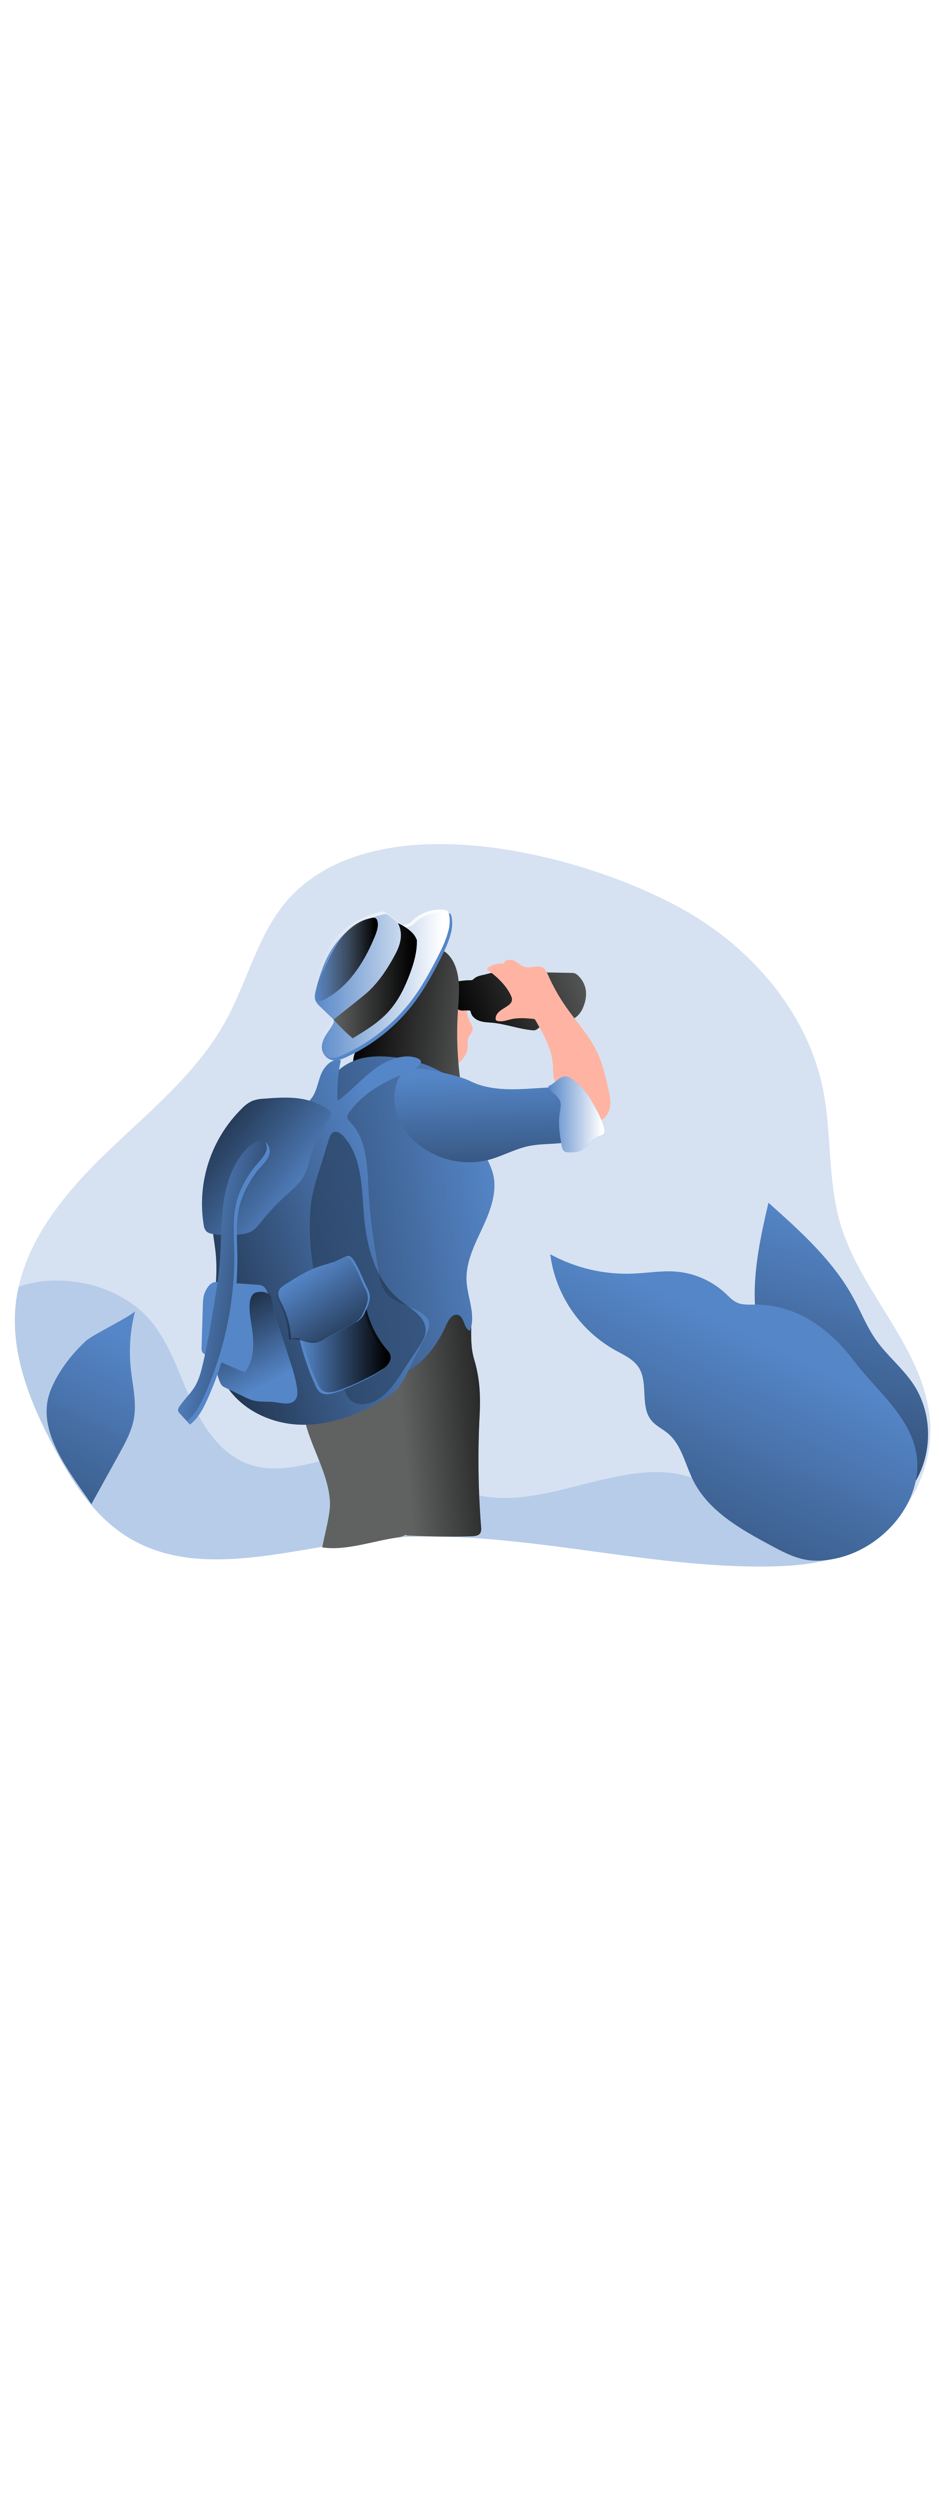 <svg id="_0197_adventure" xmlns="http://www.w3.org/2000/svg" xmlns:xlink="http://www.w3.org/1999/xlink" viewBox="0 0 500 500" data-imageid="adventure-85" imageName="Adventure" class="illustrations_image" style="width: 188px;"><defs><style>.cls-1_adventure-85{fill:url(#linear-gradient);}.cls-1_adventure-85,.cls-2_adventure-85,.cls-3_adventure-85,.cls-4_adventure-85,.cls-5_adventure-85,.cls-6_adventure-85,.cls-7_adventure-85,.cls-8_adventure-85,.cls-9_adventure-85,.cls-10_adventure-85,.cls-11_adventure-85,.cls-12_adventure-85,.cls-13_adventure-85,.cls-14_adventure-85,.cls-15_adventure-85,.cls-16_adventure-85,.cls-17_adventure-85,.cls-18_adventure-85,.cls-19_adventure-85,.cls-20_adventure-85,.cls-21_adventure-85,.cls-22_adventure-85,.cls-23_adventure-85,.cls-24_adventure-85{stroke-width:0px;}.cls-2_adventure-85{fill:url(#linear-gradient-11-adventure-85);}.cls-3_adventure-85{fill:url(#linear-gradient-12-adventure-85);}.cls-4_adventure-85{fill:url(#linear-gradient-13-adventure-85);}.cls-5_adventure-85{fill:url(#linear-gradient-10-adventure-85);}.cls-6_adventure-85{fill:url(#linear-gradient-17-adventure-85);}.cls-7_adventure-85{fill:url(#linear-gradient-16-adventure-85);}.cls-8_adventure-85{fill:url(#linear-gradient-19-adventure-85);}.cls-9_adventure-85{fill:url(#linear-gradient-15-adventure-85);}.cls-10_adventure-85{fill:url(#linear-gradient-18-adventure-85);}.cls-11_adventure-85{fill:url(#linear-gradient-14-adventure-85);}.cls-12_adventure-85{fill:url(#linear-gradient-20-adventure-85);}.cls-13_adventure-85{fill:url(#linear-gradient-4-adventure-85);}.cls-14_adventure-85{fill:url(#linear-gradient-2-adventure-85);}.cls-15_adventure-85{fill:url(#linear-gradient-3-adventure-85);}.cls-16_adventure-85{fill:url(#linear-gradient-8-adventure-85);}.cls-17_adventure-85{fill:url(#linear-gradient-9-adventure-85);}.cls-18_adventure-85{fill:url(#linear-gradient-7-adventure-85);}.cls-19_adventure-85{fill:url(#linear-gradient-5-adventure-85);}.cls-20_adventure-85{fill:url(#linear-gradient-6-adventure-85);}.cls-21_adventure-85{isolation:isolate;opacity:.24;}.cls-21_adventure-85,.cls-24_adventure-85{fill:#68e1fd;}.cls-22_adventure-85{fill:#606161;}.cls-23_adventure-85{fill:#ffb4a3;}</style><linearGradient id="linear-gradient-adventure-85" x1="246.03" y1="2634.83" x2="318.47" y2="2634.83" gradientTransform="translate(-86.66 2990.64) scale(1 -1)" gradientUnits="userSpaceOnUse"><stop offset="0" stop-color="#010101" stop-opacity="0"/><stop offset=".95" stop-color="#010101"/></linearGradient><linearGradient id="linear-gradient-2-adventure-85" x1="301.13" y1="2647.13" x2="377.13" y2="2654.28" xlink:href="#linear-gradient-adventure-85"/><linearGradient id="linear-gradient-3-adventure-85" x1="405.89" y1="2889.88" x2="325.42" y2="2860.38" xlink:href="#linear-gradient-adventure-85"/><linearGradient id="linear-gradient-4-adventure-85" x1="346.83" y1="2857.08" x2="272.33" y2="2865.72" xlink:href="#linear-gradient-adventure-85"/><linearGradient id="linear-gradient-5-adventure-85" x1="252.95" y1="2882.27" x2="326.1" y2="2882.27" gradientTransform="translate(-86.66 2990.64) scale(1 -1)" gradientUnits="userSpaceOnUse"><stop offset="0" stop-color="#fff" stop-opacity="0"/><stop offset=".95" stop-color="#fff"/></linearGradient><linearGradient id="linear-gradient-6-adventure-85" x1="353.91" y1="2768.97" x2="80.33" y2="2722.48" xlink:href="#linear-gradient-adventure-85"/><linearGradient id="linear-gradient-7-adventure-85" x1="348.52" y1="2833.74" x2="352.54" y2="2692.48" xlink:href="#linear-gradient-adventure-85"/><linearGradient id="linear-gradient-8-adventure-85" x1="264.38" y1="2883.88" x2="308.62" y2="2883.88" xlink:href="#linear-gradient-adventure-85"/><linearGradient id="linear-gradient-9-adventure-85" x1="253.65" y1="2895.2" x2="287.87" y2="2895.2" xlink:href="#linear-gradient-adventure-85"/><linearGradient id="linear-gradient-10-adventure-85" x1="303.1" y1="2758.06" x2="108.79" y2="2694.88" xlink:href="#linear-gradient-adventure-85"/><linearGradient id="linear-gradient-11-adventure-85" x1="170.05" y1="2681.92" x2="559.86" y2="2866.69" xlink:href="#linear-gradient-adventure-85"/><linearGradient id="linear-gradient-12-adventure-85" x1="246.82" y1="2692.35" x2="294.66" y2="2692.35" xlink:href="#linear-gradient-adventure-85"/><linearGradient id="linear-gradient-13-adventure-85" x1="249.46" y1="2766.89" x2="164.08" y2="2833.94" xlink:href="#linear-gradient-adventure-85"/><linearGradient id="linear-gradient-14-adventure-85" x1="247.48" y1="2728.31" x2="291.29" y2="2663.34" xlink:href="#linear-gradient-adventure-85"/><linearGradient id="linear-gradient-15-adventure-85" x1="229.73" y1="2669.93" x2="194.41" y2="2736.09" xlink:href="#linear-gradient-adventure-85"/><linearGradient id="linear-gradient-16-adventure-85" x1="378.54" y1="2812.75" x2="408.66" y2="2812.75" xlink:href="#linear-gradient-5-adventure-85"/><linearGradient id="linear-gradient-17-adventure-85" x1="185.41" y1="2727.12" x2="275.63" y2="2714.17" xlink:href="#linear-gradient-adventure-85"/><linearGradient id="linear-gradient-18-adventure-85" x1="552.76" y1="2750.7" x2="463.35" y2="2440.16" xlink:href="#linear-gradient-adventure-85"/><linearGradient id="linear-gradient-19-adventure-85" x1="485.96" y1="2695.27" x2="328.61" y2="2368.04" xlink:href="#linear-gradient-adventure-85"/><linearGradient id="linear-gradient-20-adventure-85" x1="153.73" y1="2692.86" x2="11.88" y2="2409.15" xlink:href="#linear-gradient-adventure-85"/></defs><g id="background_adventure-85"><path class="cls-21_adventure-85 targetColor" d="M456.79,409.01c-.76.38-1.53.76-2.29,1.11-14.7,6.7-31.21,8.16-47.38,8.25-70.75.51-141.08-22.51-211.38-14.13-43.53,5.18-91.39,21.44-128.44-1.96-17.37-10.99-28.9-29.06-38.55-47.22-12.46-23.43-23.1-49.37-20.43-75.79.33-3.28.87-6.53,1.62-9.73,6.17-27.49,25.72-50.99,46.3-70.84,22.96-22.2,48.67-42.68,63.98-70.65,12.17-22.11,17.56-48.43,35.09-66.56,49.31-51.11,162.54-20.79,214.3,10.83,33.5,20.48,60.62,53.31,68.53,91.77,4.87,23.79,2.43,48.84,9.39,72.12,10.96,36.86,44.33,65.79,47.66,104.08,2.41,27.74-13.6,56.16-38.41,68.74Z" style="fill: #5586C8;"/><path class="cls-21_adventure-85 targetColor" d="M456.79,409.01c-.76.38-1.53.76-2.29,1.11-14.7,6.7-31.21,8.16-47.38,8.25-70.75.51-141.08-22.51-211.38-14.13-43.53,5.18-91.39,21.44-128.44-1.96-17.37-10.99-28.9-29.06-38.55-47.22-12.46-23.43-23.1-49.37-20.43-75.79.33-3.28.87-6.53,1.62-9.73,1.01-.4,2.05-.74,3.1-1.02,23.27-6.41,52.17.89,67.6,19.66,9.97,12.17,14.68,27.66,21.15,42.01s16.1,28.73,30.96,33.88c24.34,8.41,50.94-11.11,75.96-5.27,14.23,3.37,25.38,14.39,39.06,19.53,39.85,15.02,86.49-23.12,125.23-5.37,4.45,2.04,8.61,4.79,13.28,6.16,5.87,1.75,12.1,1.24,18.22,1.12,9.77-.22,19.54.53,29.16,2.25,5.01.92,10.22,2.22,13.84,5.78,2.6,2.54,4.1,6,5.4,9.39,1.46,3.71,2.77,7.52,3.89,11.37Z" style="fill: #5586C8;"/></g><g id="character_adventure-85"><path class="cls-22_adventure-85" d="M163.3,344.39c3.94,13.3,11.62,25.7,12.4,39.54.36,6.32-3,18.04-4.11,24.26,12.29,1.96,27.11-3.39,39.43-5.16,1.86-.27,3.8-.62,5.26-1.79s2.19-2.92,2.87-4.63c9.86-24.89,14.04-51.66,12.25-78.37-.28-4.11-.72-8.28-2.23-12.12-.29-.95-.85-1.8-1.62-2.43-.99-.53-2.12-.76-3.24-.65l-30.69.17c-9.33.05-24.05-.19-31.02,7.41-6.38,6.89-1.7,25.65.71,33.77Z"/><path class="cls-1_adventure-85" d="M163.3,344.39c3.94,13.3,11.62,25.7,12.4,39.54.36,6.32-3,18.04-4.11,24.26,12.29,1.96,27.11-3.39,39.43-5.16,1.86-.27,3.8-.62,5.26-1.79s2.19-2.92,2.87-4.63c9.86-24.89,14.04-51.66,12.25-78.37-.28-4.11-.72-8.28-2.23-12.12-.29-.95-.85-1.8-1.62-2.43-.99-.53-2.12-.76-3.24-.65l-30.69.17c-9.33.05-24.05-.19-31.02,7.41-6.38,6.89-1.7,25.65.71,33.77Z"/><path class="cls-22_adventure-85" d="M255.37,338.12c-1.02,19.77-.75,39.58.81,59.31.18,1,.06,2.02-.32,2.95-.86,1.62-3.02,1.87-4.87,1.92-10.92.3-21.85.18-32.78-.38-2.27.25-4.37-1.25-4.87-3.49-2.8-6.3-5.18-12.88-9.24-18.46-4.98-6.87-12.17-11.8-17.69-18.24-8-9.37-12.07-21.52-14.04-33.67-.52-3.19-.81-6.81,1.23-9.31,1.81-2.23,4.87-2.87,7.66-3.6,9.73-2.56,18.48-7.84,27.08-13.05,6.9-4.19,13.86-8.39,20.01-13.64,5.01-4.28,10.03-12.08,17.69-9.18,4.75,1.79,4.91,5.82,4.87,10.34,0,6.49-.32,12.1,1.53,18.41,3.08,10.25,3.48,19.49,2.94,30.12Z"/><path class="cls-14_adventure-85" d="M255.37,338.12c-1.02,19.77-.75,39.58.81,59.31.18,1,.06,2.02-.32,2.95-.86,1.62-3.02,1.87-4.87,1.92-10.92.3-21.85.18-32.78-.38-2.27.25-4.37-1.25-4.87-3.49-2.8-6.3-5.18-12.88-9.24-18.46-4.98-6.87-12.17-11.8-17.69-18.24-8-9.37-12.07-21.52-14.04-33.67-.52-3.19-.81-6.81,1.23-9.31,1.81-2.23,4.87-2.87,7.66-3.6,9.73-2.56,18.48-7.84,27.08-13.05,6.9-4.19,13.86-8.39,20.01-13.64,5.01-4.28,10.03-12.08,17.69-9.18,4.75,1.79,4.91,5.82,4.87,10.34,0,6.49-.32,12.1,1.53,18.41,3.08,10.25,3.48,19.49,2.94,30.12Z"/><path class="cls-23_adventure-85" d="M238.32,107.4c1.93,0,3.82.6,5.39,1.73.84.7,1.53,1.56,2.04,2.52,2.82,5.14,1.78,11.69,4.45,16.91.71,1.38,1.7,2.79,1.46,4.32-.21,1.37-1.35,2.39-1.96,3.63-1.12,2.29-.35,5.05-.97,7.51-.39,1.35-1.04,2.62-1.92,3.72-1.19,1.74-2.76,3.19-4.58,4.25-1.85,1.06-4.05,1.31-6.09.71-2.21-.75-3.8-2.64-5.22-4.48-1.46-1.73-2.66-3.66-3.58-5.74-1.41-3.54-1.25-7.48-1.05-11.28.39-7.84.84-24.32,12.03-23.79Z"/><path class="cls-22_adventure-85" d="M252.22,105.85c-.19.2-.41.37-.65.51-.33.13-.68.18-1.04.16-1.94.01-3.88.17-5.79.47-.33.02-.64.13-.91.32-.26.3-.41.67-.44,1.06-.57,3.53-.73,7.1-.49,10.67.08,1.14.28,2.43,1.21,3.08.75.42,1.62.59,2.47.49l2.98-.06c.25-.03.5.02.72.14.31.19.37.61.46.97.51,2.21,2.55,3.79,4.7,4.5s4.46.74,6.72.95c7.12.68,13.95,3.3,21.09,3.98,1.14.25,2.33-.08,3.17-.88l4.36-3.43c.39-.35.84-.63,1.34-.81.41-.1.84-.13,1.27-.1,4.58.19,9.63.96,13.32-1.74,1.86-1.51,3.26-3.52,4.02-5.79.98-2.38,1.43-4.94,1.31-7.51-.27-3.52-1.92-6.79-4.58-9.1-.39-.37-.85-.66-1.35-.87-.59-.18-1.2-.26-1.81-.24l-15.11-.29c-7.35-.14-14.7-.28-22.05-.16-2.67-.03-5.34.33-7.91,1.06-2.52.76-4.96.7-7.01,2.63Z"/><path class="cls-15_adventure-85" d="M252.22,105.85c-.19.2-.41.37-.65.51-.33.13-.68.18-1.04.16-1.94.01-3.88.17-5.79.47-.33.02-.64.13-.91.32-.26.3-.41.67-.44,1.06-.57,3.53-.73,7.1-.49,10.67.08,1.14.28,2.43,1.21,3.08.75.42,1.62.59,2.47.49l2.98-.06c.25-.03.5.02.72.14.31.19.37.61.46.97.51,2.21,2.55,3.79,4.7,4.5s4.46.74,6.72.95c7.12.68,13.95,3.3,21.09,3.98,1.14.25,2.33-.08,3.17-.88l4.36-3.43c.39-.35.84-.63,1.34-.81.41-.1.84-.13,1.27-.1,4.58.19,9.63.96,13.32-1.74,1.86-1.51,3.26-3.52,4.02-5.79.98-2.38,1.43-4.94,1.31-7.51-.27-3.52-1.92-6.79-4.58-9.1-.39-.37-.85-.66-1.35-.87-.59-.18-1.2-.26-1.81-.24l-15.11-.29c-7.35-.14-14.7-.28-22.05-.16-2.67-.03-5.34.33-7.91,1.06-2.52.76-4.96.7-7.01,2.63Z"/><path class="cls-22_adventure-85" d="M241.81,97.53c3.63,7.88,2.55,17.04,2,25.66-.87,13.58-.23,27.22,1.92,40.66-4.42-3.8-10-6.04-15.7-7.3-5.69-1.27-11.54-1.54-17.36-1.83-1.24-.13-2.49-.07-3.72.19-3.2.81-5.15,4.06-6.22,7.2s-1.62,6.49-3.56,9.21l1.62-14.74c.25-1.21.14-2.48-.32-3.63-.52-.87-1.31-1.55-2.24-1.96-3.21-1.54-7-1.28-9.96.7-1.13-5.36,2.93-10.31,4.23-15.63.93-3.79.45-7.77.19-11.67-.44-5.98-.26-11.98.53-17.92.49-3.56,1.24-7.15,3.02-10.26,2.9-5.08,8.2-8.36,13.69-10.36,5.97-2.17,13.28-2.86,18.14,1.23,1.19,1.01,2.34,2.52,3.93,2.88,1.39.31,2.43,0,3.81.75,2.71,1.44,4.7,4.09,6,6.82Z"/><path class="cls-13_adventure-85" d="M241.81,97.53c3.63,7.88,2.55,17.04,2,25.66-.87,13.58-.23,27.22,1.92,40.66-4.42-3.8-10-6.04-15.7-7.3-5.69-1.27-11.54-1.54-17.36-1.83-1.24-.13-2.49-.07-3.72.19-3.2.81-5.15,4.06-6.22,7.2s-1.62,6.49-3.56,9.21l1.62-14.74c.25-1.21.14-2.48-.32-3.63-.52-.87-1.31-1.55-2.24-1.96-3.21-1.54-7-1.28-9.96.7-1.13-5.36,2.93-10.31,4.23-15.63.93-3.79.45-7.77.19-11.67-.44-5.98-.26-11.98.53-17.92.49-3.56,1.24-7.15,3.02-10.26,2.9-5.08,8.2-8.36,13.69-10.36,5.97-2.17,13.28-2.86,18.14,1.23,1.19,1.01,2.34,2.52,3.93,2.88,1.39.31,2.43,0,3.81.75,2.71,1.44,4.7,4.09,6,6.82Z"/><path class="cls-24_adventure-85 targetColor" d="M214.93,78.28l-7.69-6.03c-.87-.92-2.21-1.2-3.37-.72-7.72,1.96-15.23,5.34-21,10.82-8.11,7.71-12.1,18.81-14.73,29.71-.42,1.76-.81,3.66-.15,5.34.58,1.19,1.41,2.25,2.43,3.09l6.29,6.04c.48.38.83.89,1.02,1.47.07.67-.1,1.34-.47,1.9-1.18,2.21-2.81,4.16-4.06,6.33s-2.19,4.71-1.74,7.18c.62,3.09,3.18,5.41,6.31,5.73,2.17.18,4.29-.67,6.29-1.56,14.57-6.58,27.24-16.74,36.82-29.54,5.14-6.9,9.32-14.47,13.26-22.13,2.28-4.45,4.5-8.97,5.78-13.79.94-3.08,1.12-6.33.52-9.49-.09-.57-.34-1.1-.72-1.53-.55-.43-1.22-.67-1.91-.69-6.3-.68-12.59,1.45-17.17,5.84-.9,1.02-2.09,1.74-3.42,2.03-.66.14-1.74.41-2.27.02Z" style="fill: #5586C8;"/><path class="cls-19_adventure-85" d="M213.6,76.94l-7.69-6.03c-.44-.4-.97-.7-1.54-.88-.62-.09-1.25-.04-1.84.15-7.71,1.95-15.23,5.33-20.99,10.81-8.11,7.72-12.1,18.82-14.73,29.72-.42,1.76-.81,3.65-.15,5.34.58,1.19,1.41,2.24,2.43,3.08l6.29,6.04c.48.38.84.89,1.02,1.47.08.67-.09,1.34-.46,1.9-1.18,2.21-2.81,4.17-4.06,6.34s-2.19,4.7-1.74,7.17c.62,3.08,3.17,5.41,6.3,5.74,2.18.18,4.3-.67,6.3-1.56,14.57-6.57,27.24-16.74,36.81-29.54,5.15-6.9,9.33-14.47,13.26-22.13,2.28-4.45,4.5-8.97,5.78-13.79.94-3.07,1.12-6.33.52-9.48-.09-.57-.34-1.1-.71-1.53-.55-.43-1.22-.68-1.92-.7-6.29-.65-12.54,1.5-17.11,5.87-.91,1.04-2.14,1.74-3.5,2.02-.65.1-1.74.41-2.26,0Z"/><path class="cls-24_adventure-85 targetColor" d="M170.61,185.81c-.42,27.02-1.01,54.15-5.22,80.84-1.77,11.22-4.18,22.67-2.03,33.82.57,5.83,4.48,10.8,10.03,12.7,4.46,1.9,9.11,3.29,13.88,4.15,6.73,1.36,13.72,2.24,20.44.81,13.96-2.94,24.2-15.24,29.92-28.3,1.2-2.74,3.36-6.14,6.23-5.29,3.51,1.04,2.93,7.16,6.34,8.49,3.4-8.32-1.31-17.56-1.77-26.53-.51-10.04,4.37-19.47,8.62-28.59,4.24-9.12,8.05-19.36,5.31-29.03-1.19-4.23-3.57-8.02-4.99-12.17-2.04-5.92-2.07-12.36-3.78-18.38-3.31-11.7-12.91-20.99-24.09-25.76-10.66-4.55-27.7-7.61-39.13-3.89-17.12,5.61-19.5,21.2-19.75,37.12Z" style="fill: #5586C8;"/><path class="cls-20_adventure-85" d="M170.61,185.81c-.42,27.02-1.01,54.15-5.22,80.84-1.77,11.22-4.18,22.67-2.03,33.82.57,5.83,4.48,10.8,10.03,12.7,4.46,1.9,9.11,3.29,13.88,4.15,6.73,1.36,13.72,2.24,20.44.81,13.96-2.94,24.2-15.24,29.92-28.3,1.2-2.74,3.36-6.14,6.23-5.29,3.51,1.04,2.93,7.16,6.34,8.49,3.4-8.32-1.31-17.56-1.77-26.53-.51-10.04,4.37-19.47,8.62-28.59,4.24-9.12,8.05-19.36,5.31-29.03-1.19-4.23-3.57-8.02-4.99-12.17-2.04-5.92-2.07-12.36-3.78-18.38-3.31-11.7-12.91-20.99-24.09-25.76-10.66-4.55-27.7-7.61-39.13-3.89-17.12,5.61-19.5,21.2-19.75,37.12Z"/><path class="cls-24_adventure-85 targetColor" d="M227.21,153.97c-4.39-.75-9.43-1.12-12.74,1.85-1.44,1.4-2.49,3.15-3.07,5.07-2.49,7.13-1.48,15.25,2.04,21.9,3.51,6.65,9.38,11.98,16.06,15.5,9.27,4.94,20.03,6.32,30.24,3.87,7.48-1.89,14.33-5.92,21.9-7.47,9.93-2.04,21.14.15,29.61-5.44.92-.55,1.72-1.29,2.34-2.16.63-1.02,1.01-2.17,1.1-3.37.68-6.22-2.98-12.17-7.3-16.64-1.12-1.29-2.5-2.32-4.06-3.03-1.41-.47-2.9-.68-4.39-.62-8.68-.08-17.33,1.08-26.01,1.09-6.22,0-12.53-.59-18.44-2.61-2.43-.81-4.58-2.08-6.94-2.96-2.96-1.04-5.97-1.92-9.02-2.63-3.77-.94-7.55-1.73-11.33-2.37Z" style="fill: #5586C8;"/><path class="cls-18_adventure-85" d="M227.21,153.97c-4.39-.75-9.43-1.12-12.74,1.85-1.44,1.4-2.49,3.15-3.07,5.07-2.49,7.13-1.48,15.25,2.04,21.9,3.51,6.65,9.38,11.98,16.06,15.5,9.27,4.94,20.03,6.32,30.24,3.87,7.48-1.89,14.33-5.92,21.9-7.47,9.93-2.04,21.14.15,29.61-5.44.92-.55,1.72-1.29,2.34-2.16.63-1.02,1.01-2.17,1.1-3.37.68-6.22-2.98-12.17-7.3-16.64-1.12-1.29-2.5-2.32-4.06-3.03-1.41-.47-2.9-.68-4.39-.62-8.68-.08-17.33,1.08-26.01,1.09-6.22,0-12.53-.59-18.44-2.61-2.43-.81-4.58-2.08-6.94-2.96-2.96-1.04-5.97-1.92-9.02-2.63-3.77-.94-7.55-1.73-11.33-2.37Z"/><path class="cls-23_adventure-85" d="M263.93,126.63c-.07.36-.01.73.16,1.05.24.28.57.47.94.52,2.43.58,4.92-.45,7.37-1,3.69-.81,7.53-.49,11.29-.18.72-.04,1.39.41,1.62,1.1,4.28,7.45,8.67,15.26,9.11,23.84-.01,1.93.1,3.86.33,5.78,1.09,5.98,6.24,10.18,10.19,14.79,1.92,2.25,3.64,4.71,5.95,6.56s5.4,3.03,8.23,2.2c3.17-.92,5.22-4.18,5.72-7.44.5-3.26-.24-6.58-.97-9.8-1.5-6.6-3.03-13.26-5.93-19.36-4.15-8.72-10.87-15.89-16.41-23.79-3.82-5.44-7.1-11.25-9.78-17.34-.58-1.34-1.2-2.76-2.43-3.59-2.68-1.84-6.38.28-9.56-.44-2.2-.5-3.85-2.3-5.86-3.33s-5.15-.74-5.68,1.44c-2.85-.26-5.71.45-8.11,2.02-.32.21-.67.51-.66.89s.34.61.63.81c4.7,3.36,9.97,8.4,12.21,13.85,2.29,5.62-7.71,5.68-8.39,11.4Z"/><path class="cls-22_adventure-85" d="M187.8,137.37c6.77-4.06,13.63-8.24,18.96-14.07,5.33-5.83,8.87-13.1,11.6-20.52,1.98-5.35,3.59-10.94,3.6-16.64,0-1.57.1-.71-.53-2.14-1.39-3.24-6.3-6.41-9.5-7.83,2.72,5.28,1.58,10.73-1.16,16.01-3.85,7.35-8.4,14.39-14.39,20.13-2.43,2.35-18.66,15.02-18.66,15.02,0,.68,6.78,7.33,10.08,10.06Z"/><path class="cls-16_adventure-85" d="M187.8,137.37c6.77-4.06,13.63-8.24,18.96-14.07,5.33-5.83,8.87-13.1,11.6-20.52,1.98-5.35,3.59-10.94,3.6-16.64,0-1.57.1-.71-.53-2.14-1.39-3.24-6.3-6.41-9.5-7.83,2.72,5.28,1.58,10.73-1.16,16.01-3.85,7.35-8.4,14.39-14.39,20.13-2.43,2.35-18.66,15.02-18.66,15.02,0,.68,6.78,7.33,10.08,10.06Z"/><path class="cls-17_adventure-85" d="M199.04,84.52c-5.48,13.04-13.74,25.7-26.29,32.24-1.22.63-2.64,1.21-3.91.68-1.22-.63-1.94-1.93-1.83-3.3.13-1.34.53-2.64,1.17-3.82l4.87-10.65c2.78-6.06,5.61-12.17,9.95-17.26,3.42-4,7.96-7.3,13.13-8.62,2.43-.61,4.32-1.26,4.92,1.52.67,2.96-.88,6.56-2,9.22Z"/><path class="cls-24_adventure-85 targetColor" d="M185.83,176.98c-.54.63-.87,1.42-.93,2.25,0,1.12.9,2,1.68,2.81,9.08,9.55,9,24.23,9.73,37.39.74,13.92,2.94,27.72,5.14,41.49.64,4,1.35,8.17,3.76,11.43,4.53,6.16,13.37,7.03,19.59,11.48,1.73,1.23,3.34,2.9,3.71,5.01s-.64,4.36-1.62,6.34l-10.39,20.72c-1.27,2.84-2.9,5.49-4.87,7.9-2.09,2.19-4.5,4.06-7.14,5.55-13.69,8.41-29.46,14.28-45.5,13.54-16.05-.74-32.27-8.92-39.86-23.1-5.44-10.14-6.08-22.15-5.48-33.65.61-11.5,2.35-23.01,1.2-34.46-.63-6.29-2.14-12.53-1.87-18.85.37-8.68,4.06-16.83,7.66-24.74,2.26-4.94,4.56-9.94,7.99-14.15,3.82-4.68,9-8.35,11.74-13.73.9-1.78,1.62-3.85,3.4-4.77,1.16-.49,2.43-.69,3.68-.57,6.32.09,13.47-.08,17.75-4.73,3.24-3.56,3.89-8.75,5.61-13.27,1.73-4.53,6-9.07,10.68-7.81-1.54,7.09-2.13,14.35-1.75,21.6,7.59-5.35,13.58-12.75,21.27-17.97,5.01-3.4,12.24-6.54,18.46-5.45,8.66,1.52,3.59,5.83-1.5,7.83-12.18,4.75-24.49,10.98-32.13,21.94Z" style="fill: #5586C8;"/><path class="cls-5_adventure-85" d="M185.83,176.98c-.54.63-.87,1.42-.93,2.25,0,1.12.9,2,1.68,2.81,9.08,9.55,9,24.23,9.73,37.39.74,13.92,2.94,27.72,5.14,41.49.64,4,1.35,8.17,3.76,11.43,4.53,6.16,13.37,7.03,19.59,11.48,1.73,1.23,3.34,2.9,3.71,5.01s-.64,4.36-1.62,6.34l-10.39,20.72c-1.27,2.84-2.9,5.49-4.87,7.9-2.09,2.19-4.5,4.06-7.14,5.55-13.69,8.41-29.46,14.28-45.5,13.54-16.05-.74-32.27-8.92-39.86-23.1-5.44-10.14-6.08-22.15-5.48-33.65.61-11.5,2.35-23.01,1.2-34.46-.63-6.29-2.14-12.53-1.87-18.85.37-8.68,4.06-16.83,7.66-24.74,2.26-4.94,4.56-9.94,7.99-14.15,3.82-4.68,9-8.35,11.74-13.73.9-1.78,1.62-3.85,3.4-4.77,1.16-.49,2.43-.69,3.68-.57,6.32.09,13.47-.08,17.75-4.73,3.24-3.56,3.89-8.75,5.61-13.27,1.73-4.53,6-9.07,10.68-7.81-1.54,7.09-2.13,14.35-1.75,21.6,7.59-5.35,13.58-12.75,21.27-17.97,5.01-3.4,12.24-6.54,18.46-5.45,8.66,1.52,3.59,5.83-1.5,7.83-12.18,4.75-24.49,10.98-32.13,21.94Z"/><path class="cls-2_adventure-85" d="M165.72,224.26c.87-5.87,2.65-11.55,4.44-17.21l5.1-16.22c.42-1.34.95-2.81,2.21-3.43,1.84-.92,3.98.54,5.36,2.06,10.02,10.95,9.73,27.43,10.96,42.18,1.39,16.98,6.33,35.05,19.78,45.5,5.54,4.32,13.08,8.44,13.04,15.47,0,3.42-1.96,6.49-3.85,9.34l-8.99,13.63c-4.79,7.26-10.62,15.21-19.24,16.34-2.59.44-5.26-.14-7.43-1.62-2.6-1.97-3.59-5.35-4.45-8.5-8.37-30.96-21.02-64.93-16.94-97.53Z"/><path class="cls-24_adventure-85 targetColor" d="M168.06,322.35c.48,1.21,1.21,2.29,2.15,3.19,2.2,1.82,5.47,1.27,8.19.41,5.01-1.72,9.89-3.8,14.6-6.23,3.34-1.52,6.54-3.3,9.59-5.35,1.35-.88,2.5-2.03,3.39-3.37.88-1.37,1.07-3.08.5-4.61-.39-.76-.88-1.46-1.47-2.08-4.99-5.87-8.63-12.77-10.64-20.21-.97-3.61-1.56-7.34-3.07-10.76-.16-.45-.44-.84-.81-1.14-.67-.33-1.44-.38-2.14-.12-6.08,1.32-12.3,2.72-17.5,6.12-2.98,2.09-5.75,4.45-8.29,7.06-1.75,1.69-3.54,3.35-3.59,5.92-.14,6.4,2.48,13.79,4.49,19.77,1.3,3.89,2.84,7.69,4.59,11.4Z" style="fill: #5586C8;"/><path class="cls-3_adventure-85" d="M169.25,321.3c.48,1.21,1.21,2.3,2.15,3.2,2.2,1.82,5.47,1.27,8.19.4,5.01-1.72,9.89-3.8,14.6-6.23,3.34-1.52,6.54-3.3,9.59-5.35,1.35-.88,2.5-2.02,3.39-3.37.88-1.37,1.07-3.08.5-4.61-.38-.76-.88-1.47-1.47-2.08-4.99-5.87-8.63-12.77-10.64-20.21-.97-3.6-1.57-7.34-3.07-10.76-.16-.45-.44-.84-.81-1.14-.67-.33-1.44-.37-2.14-.12-6.08,1.33-12.3,2.72-17.5,6.12-2.98,2.09-5.75,4.45-8.29,7.06-1.75,1.68-3.54,3.35-3.59,5.91-.14,6.4,2.48,13.79,4.49,19.77,1.3,3.89,2.83,7.69,4.59,11.4Z"/><path class="cls-24_adventure-85 targetColor" d="M165.93,198.38c-1.43,4.66-2.31,9.59-4.96,13.68-2.04,3.14-4.98,5.56-7.77,8.05-5.26,4.69-10.12,9.82-14.52,15.32-1.32,1.62-2.65,3.38-4.47,4.49-1.76.95-3.69,1.52-5.68,1.7-4.88.67-9.84.66-14.72-.06-1.47-.21-3.04-.55-4.06-1.62-.75-1.01-1.21-2.2-1.31-3.46-3.59-22.73,4.06-45.79,20.51-61.88,1.56-1.64,3.42-2.98,5.48-3.93,2.01-.7,4.11-1.09,6.24-1.15,9.6-.75,19.7-1.43,28.39,2.69,1.77.81,6.04,2.6,6.9,4.47,1.05,2.27-1.33,4.23-2.55,6.02-3.26,4.83-5.79,10.13-7.49,15.71Z" style="fill: #5586C8;"/><path class="cls-4_adventure-85" d="M165.93,198.38c-1.43,4.66-2.31,9.59-4.96,13.68-2.04,3.14-4.98,5.56-7.77,8.05-5.26,4.69-10.12,9.82-14.52,15.32-1.32,1.62-2.65,3.38-4.47,4.49-1.76.95-3.69,1.52-5.68,1.7-4.88.67-9.84.66-14.72-.06-1.47-.21-3.04-.55-4.06-1.62-.75-1.01-1.21-2.2-1.31-3.46-3.59-22.73,4.06-45.79,20.51-61.88,1.56-1.64,3.42-2.98,5.48-3.93,2.01-.7,4.11-1.09,6.24-1.15,9.6-.75,19.7-1.43,28.39,2.69,1.77.81,6.04,2.6,6.9,4.47,1.05,2.27-1.33,4.23-2.55,6.02-3.26,4.83-5.79,10.13-7.49,15.71Z"/><path class="cls-24_adventure-85 targetColor" d="M169.11,259.06c-6.21,2.25-11.84,5.85-17.39,9.41-1.23.81-2.53,1.62-3.14,2.99-1.04,2.3.32,4.87,1.48,7.12,2.96,5.79,4.62,12.16,4.87,18.66,4.48-1.37,9.15,2.17,13.79,1.62,1.98-.37,3.87-1.1,5.58-2.17l14.55-7.92c2.61-1.1,4.64-3.24,5.61-5.9,1.48-3.02,2.99-6.31,2.3-9.6-.36-1.35-.9-2.65-1.62-3.85-1.54-2.94-6.18-15.84-9.39-16.29-1.55-.23-6.19,2.66-7.86,3.2-2.9.95-5.84,1.68-8.77,2.73Z" style="fill: #5586C8;"/><path class="cls-11_adventure-85" d="M168.07,259.51c-6.21,2.26-11.83,5.85-17.39,9.42-1.23.81-2.53,1.62-3.14,2.99-1.04,2.3.33,4.87,1.48,7.12,2.96,5.79,4.62,12.16,4.87,18.66,4.49-1.37,9.15,2.17,13.79,1.62,1.98-.36,3.88-1.1,5.58-2.17l14.54-7.91c2.6-1.11,4.63-3.24,5.6-5.9,1.48-3.02,2.99-6.31,2.3-9.6-.36-1.35-.91-2.65-1.62-3.85-1.54-2.94-6.19-15.84-9.39-16.29-1.55-.22-6.19,2.66-7.86,3.2-2.87.94-5.86,1.67-8.75,2.72Z"/><path class="cls-24_adventure-85 targetColor" d="M155.16,311.37c1.44,4.14,2.47,8.41,3.09,12.75.21,1.87.22,3.94-.9,5.46s-3.13,2.12-5.01,2.12c-1.88-.12-3.75-.36-5.6-.74-4.15-.54-8.45.14-12.45-1.08-1.34-.43-2.64-.98-3.89-1.62l-10.72-5.18c-.48-.2-.93-.48-1.33-.81-.48-.48-.85-1.06-1.09-1.7-2.37-5.4-2.99-11.41-1.75-17.18,1.18-5.46,3.98-10.49,4.94-15.99.55-3.17.53-6.55,2.13-9.34.4-.76.99-1.4,1.73-1.84.91-.39,1.9-.57,2.89-.51,3.1-.05.93-4.06,4.06-4.1,2.13,0,10.31.24,12.07,1.62s2.04,8.43,2.77,10.55c2.01,5.81,3.96,11.64,5.87,17.48,1.08,3.38,2.15,6.75,3.21,10.12Z" style="fill: #5586C8;"/><path class="cls-9_adventure-85" d="M155.16,311.37c1.44,4.14,2.47,8.41,3.09,12.75.21,1.87.22,3.94-.9,5.46s-3.13,2.12-5.01,2.12c-1.88-.12-3.75-.36-5.6-.74-4.15-.54-8.45.14-12.45-1.08-1.34-.43-2.64-.98-3.89-1.62l-10.72-5.18c-.48-.2-.93-.48-1.33-.81-.48-.48-.85-1.06-1.09-1.7-2.37-5.4-2.99-11.41-1.75-17.18,1.18-5.46,3.98-10.49,4.94-15.99.55-3.17.53-6.55,2.13-9.34.4-.76.99-1.4,1.73-1.84.91-.39,1.9-.57,2.89-.51,3.1-.05.93-4.06,4.06-4.1,2.13,0,10.31.24,12.07,1.62s2.04,8.43,2.77,10.55c2.01,5.81,3.96,11.64,5.87,17.48,1.08,3.38,2.15,6.75,3.21,10.12Z"/><path class="cls-24_adventure-85 targetColor" d="M297.26,159.23c-1.75,1.29-3.3,2.98-5.38,3.65.94,3.2,4.99,4.56,6.25,7.63.86,2.09.24,4.45-.11,6.68-.88,5.61.04,11.36.96,16.93.23,1.39.6,2.99,1.87,3.59.47.19.97.29,1.47.3,2.73.19,5.61,0,7.95-1.36,3.17-1.89,4.95-5.79,8.41-7.06,1.06-.39,2.34-.58,2.95-1.53.43-.89.47-1.92.11-2.84-1.27-4.87-3.73-9.25-6.21-13.58-1.35-2.52-2.94-4.89-4.75-7.1-2.04-2.21-4.33-4.18-6.82-5.87-2.23-1.62-4.49-1.08-6.7.54Z" style="fill: #5586C8;"/><path class="cls-7_adventure-85" d="M297.26,159.23c-1.75,1.29-3.3,2.98-5.38,3.65.94,3.2,4.99,4.56,6.25,7.63.86,2.09.24,4.45-.11,6.68-.88,5.61.04,11.36.96,16.93.23,1.39.6,2.99,1.87,3.59.47.19.97.29,1.47.3,2.73.19,5.61,0,7.95-1.36,3.17-1.89,4.95-5.79,8.41-7.06,1.06-.39,2.34-.58,2.95-1.53.43-.89.47-1.92.11-2.84-1.27-4.87-3.73-9.25-6.21-13.58-1.35-2.52-2.94-4.89-4.75-7.1-2.04-2.21-4.33-4.18-6.82-5.87-2.23-1.62-4.49-1.08-6.7.54Z"/><path class="cls-24_adventure-85 targetColor" d="M132.87,279.39c-.14,4.01.67,7.97,1.26,11.94,1.16,7.81,1.31,16.38-3.1,22.93-.2.51-.77.77-1.28.57-.07-.03-.14-.06-.21-.11-6.77-2.69-13.42-5.68-19.96-8.96-.74-.29-1.38-.78-1.85-1.41-.35-.74-.49-1.56-.39-2.37l.68-22.86c0-1.46.14-2.91.4-4.35.41-1.92,1.24-3.72,2.43-5.28.65-.96,1.56-1.71,2.62-2.17.99-.28,2.02-.36,3.04-.23,6.91.41,13.79.92,20.72,1.43.79.01,1.56.16,2.3.43,1.91.81,2.71,3.03,3.31,5.01-.66-2.15-5.09-1.83-6.64-1.36-2.54.78-3.26,4.5-3.34,6.8Z" style="fill: #5586C8;"/><path class="cls-24_adventure-85 targetColor" d="M136.28,208.89c-3.81,5.34-7.08,11.18-8.7,17.6-2.13,8.32-1.36,17.08-1.2,25.68.43,26.6-5.01,52.96-15.91,77.23-2.29,5.05-4.92,10.16-9.34,13.49-1.74-1.94-3.53-3.87-5.31-5.81-.3-.28-.54-.62-.73-.98-.14-.22-.23-.45-.28-.71-.02-.8.25-1.58.76-2.19,2.38-3.55,5.62-6.49,7.9-10.09,2.51-4.01,3.69-8.7,4.74-13.3,2.64-11.53,4.51-23.22,6.41-34.88.89-5.52,1.78-11.05,2.29-16.64,1.08-11.78.51-23.69,2.43-35.35,1.62-10.12,5.46-20.51,13.04-27.75,2.48-2.34,6.32-4.19,8.92-2.47,1.1.77,1.87,1.93,2.16,3.24,1.45,4.71-4.69,9.5-7.19,12.93Z" style="fill: #5586C8;"/><path class="cls-6_adventure-85" d="M134.66,206.95c-3.84,5.34-7.11,11.18-8.73,17.56-2.09,8.35-1.36,17.12-1.21,25.72.45,26.6-4.98,52.97-15.91,77.23-2.26,5.05-4.92,10.16-9.3,13.49-1.49-1.62-2.99-3.24-4.41-4.87-.14-.22-.23-.45-.28-.71-.02-.8.25-1.58.76-2.19,2.38-3.55,5.62-6.49,7.9-10.09,2.51-4.01,3.69-8.7,4.74-13.3,2.64-11.53,4.51-23.22,6.41-34.88.89-5.52,1.78-11.05,2.29-16.64,1.08-11.78.51-23.69,2.43-35.35,1.62-10.12,5.46-20.51,13.04-27.75,2.48-2.34,6.32-4.19,8.92-2.47.2.42.37.85.51,1.3,1.44,4.74-4.71,9.53-7.16,12.96Z"/></g><g id="plant_adventure-85"><path class="cls-24_adventure-85 targetColor" d="M401.92,277.42c-.6-17.73,3.24-35.28,7.26-52.56,16.98,15.11,34.3,30.66,45.18,50.57,4.06,7.42,7.16,15.41,12.01,22.31,5.96,8.5,14.33,15.11,20.06,23.76,10.94,16.53,10.21,39.95-1.74,55.76-1.08,1.66-2.59,2.99-4.36,3.88-2.27.95-4.87.49-7.25-.1-20.97-5.21-38.79-20.92-47.35-40.65-9.26-21.33-22.97-38.44-23.8-62.98Z" style="fill: #5586C8;"/><path class="cls-10_adventure-85" d="M401.92,277.42c-.6-17.73,3.24-35.28,7.26-52.56,16.98,15.11,34.3,30.66,45.18,50.57,4.06,7.42,7.16,15.41,12.01,22.31,5.96,8.5,14.33,15.11,20.06,23.76,10.94,16.53,10.21,39.95-1.74,55.76-1.08,1.66-2.59,2.99-4.36,3.88-2.27.95-4.87.49-7.25-.1-20.97-5.21-38.79-20.92-47.35-40.65-9.26-21.33-22.97-38.44-23.8-62.98Z"/><path class="cls-24_adventure-85 targetColor" d="M401.8,279.05c-3.15,0-6.42.24-9.3-1.04-2.43-1.07-4.21-3.07-6.12-4.87-7.22-6.69-16.46-10.79-26.27-11.63-7.62-.64-15.25.73-22.9,1.05-15.4.65-30.69-2.9-44.23-10.29,2.83,21.45,15.58,40.31,34.42,50.94,4.61,2.55,9.73,4.77,12.65,9.18,5.4,8.27.58,20.71,6.85,28.33,2.37,2.87,5.91,4.47,8.77,6.85,7.3,6.14,9.16,16.46,13.43,25,8.21,16.39,25.33,26.01,41.49,34.66,5.88,3.16,11.88,6.34,18.46,7.52,6.26,1.12,12.75.32,18.89-1.36,24.59-6.74,45.03-31.98,39.64-56.9-4.11-18.98-21.64-32.66-32.94-47.56-12.96-17.12-30.49-29.96-52.83-29.89Z" style="fill: #5586C8;"/><path class="cls-8_adventure-85" d="M401.8,279.05c-3.15,0-6.42.24-9.3-1.04-2.43-1.07-4.21-3.07-6.12-4.87-7.22-6.69-16.46-10.79-26.27-11.63-7.62-.64-15.25.73-22.9,1.05-15.4.65-30.69-2.9-44.23-10.29,2.83,21.45,15.58,40.31,34.42,50.94,4.61,2.55,9.73,4.77,12.65,9.18,5.4,8.27.58,20.71,6.85,28.33,2.37,2.87,5.91,4.47,8.77,6.85,7.3,6.14,9.16,16.46,13.43,25,8.21,16.39,25.33,26.01,41.49,34.66,5.88,3.16,11.88,6.34,18.46,7.52,6.26,1.12,12.75.32,18.89-1.36,24.59-6.74,45.03-31.98,39.64-56.9-4.11-18.98-21.64-32.66-32.94-47.56-12.96-17.12-30.49-29.96-52.83-29.89Z"/><path class="cls-24_adventure-85 targetColor" d="M71.95,282.38c-2.6,10-3.39,20.39-2.32,30.67.92,8.8,3.2,17.67,1.7,26.4-1.17,6.83-4.58,13.04-7.93,19.11l-14.72,26.62c-11.66-17.19-30.23-39.33-21.68-60.66,3.94-9.85,10.99-18.97,18.72-26.14,3.54-3.27,25.72-14,26.24-16Z" style="fill: #5586C8;"/><path class="cls-12_adventure-85" d="M71.95,282.38c-2.6,10-3.39,20.39-2.32,30.67.92,8.8,3.2,17.67,1.7,26.4-1.17,6.83-4.58,13.04-7.93,19.11l-14.72,26.62c-11.66-17.19-30.23-39.33-21.68-60.66,3.94-9.85,10.99-18.97,18.72-26.14,3.54-3.27,25.72-14,26.24-16Z"/></g></svg>